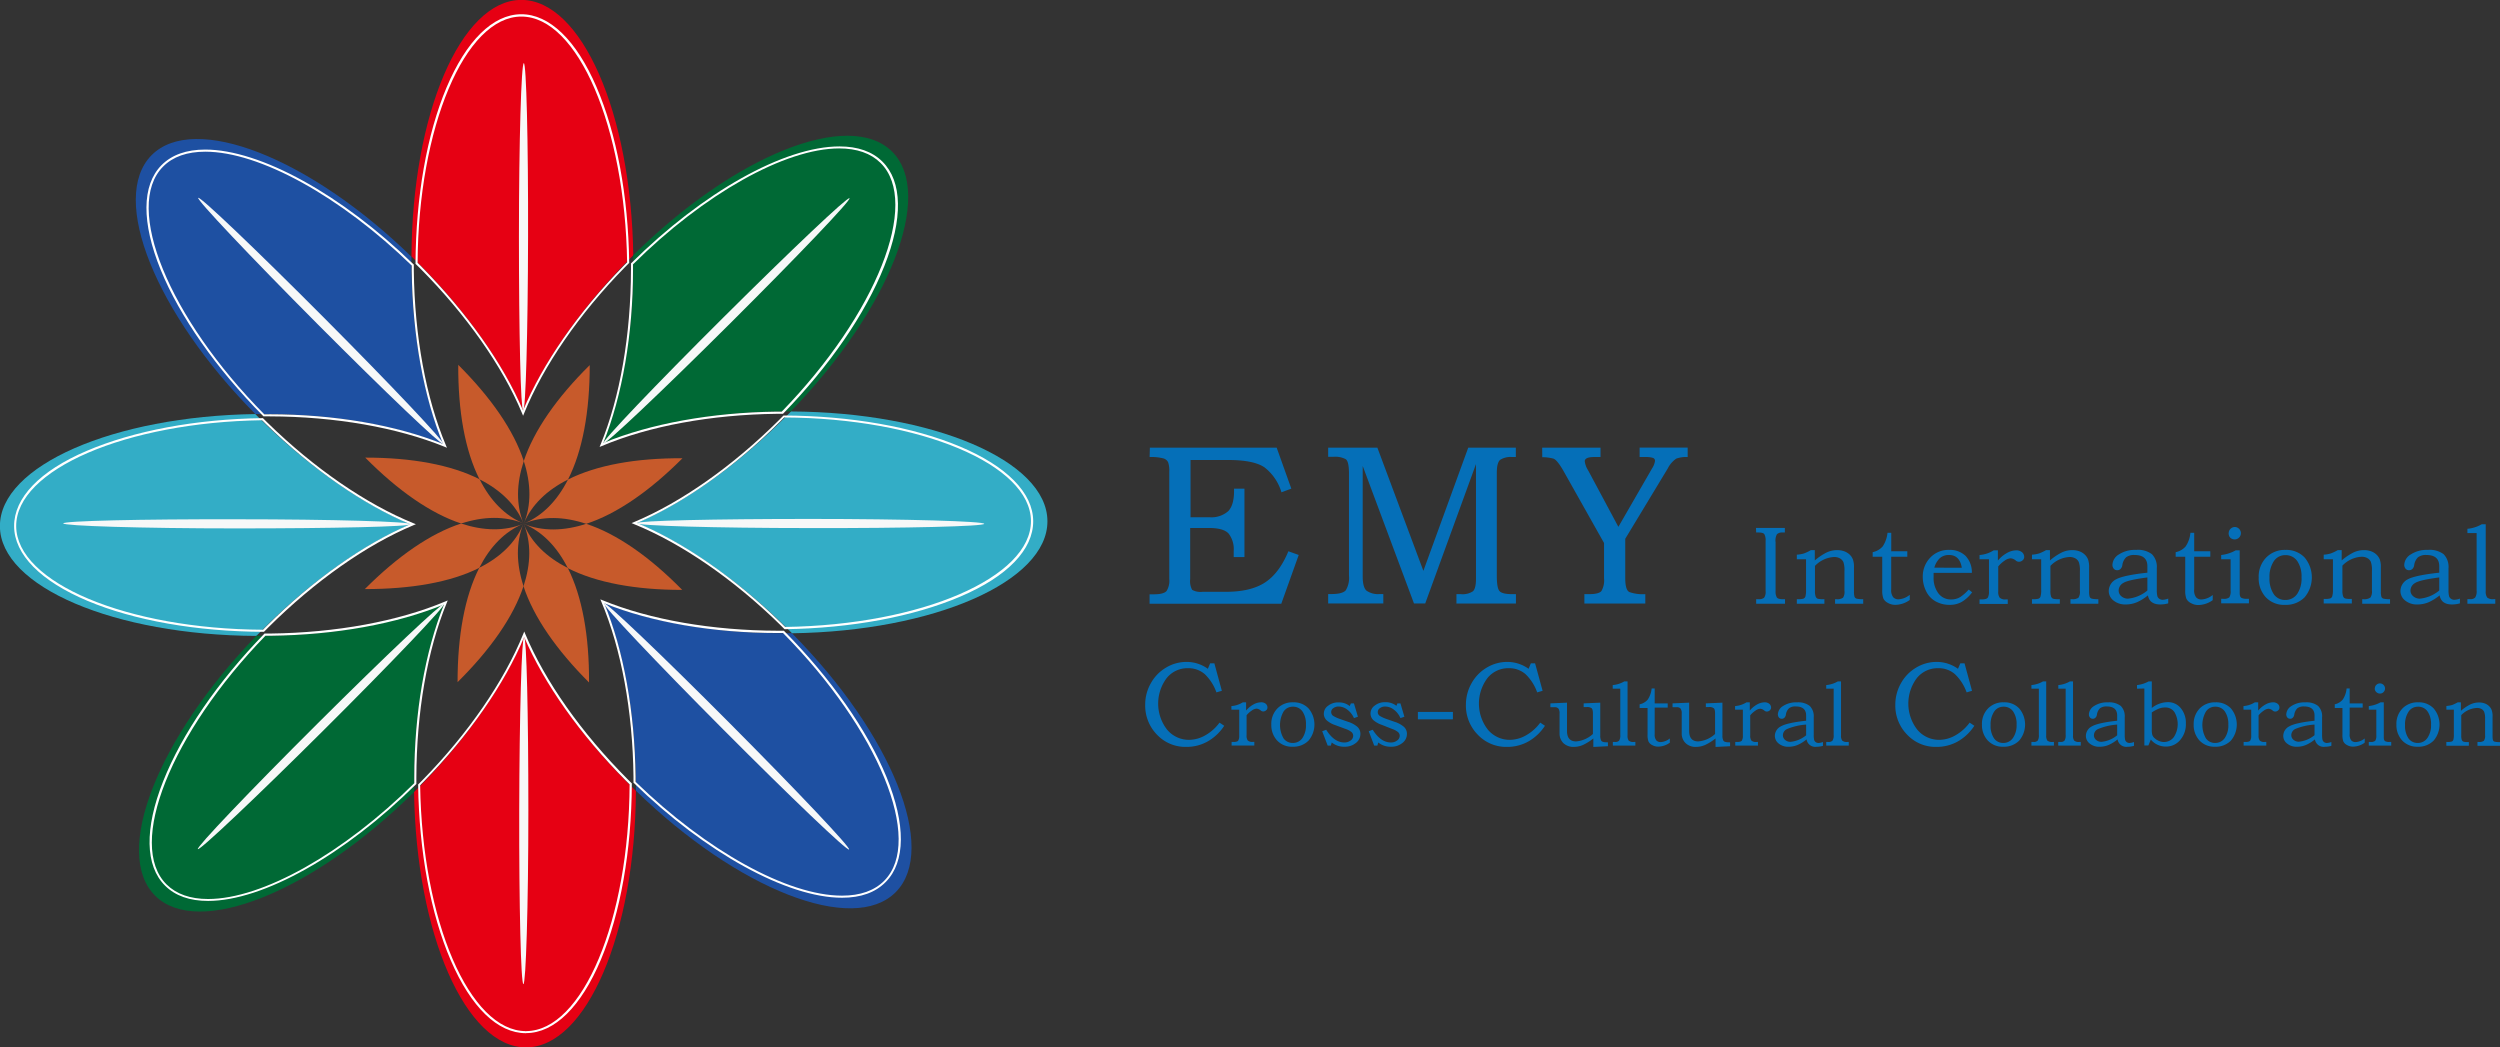 <?xml version="1.0" encoding="UTF-8"?> <svg xmlns="http://www.w3.org/2000/svg" id="Õ__1" data-name="Õº≤„_1" viewBox="0 0 588.37 246.48"><rect x="0" y="0" width="588.37" height="246.48" fill="#333333" stroke="none"/> <defs> <style>.cls-1{fill:#056fb8;}.cls-2{fill:#1e50a2;}.cls-3{fill:#33adc6;}.cls-4{fill:#006935;}.cls-5{fill:#e60013;}.cls-6{fill:#fff;}.cls-7{fill:#c75a2b;}.cls-8{fill:#f7f8f8;}</style> </defs> <title>logo emy</title> <path class="cls-1" d="M284.74,162.73h29.84l3.45,9.65-2.32.86a11.56,11.56,0,0,0-4-5.87c-1.69-1.15-4.52-1.73-8.51-1.73h-8.89v13.47h4.42a6,6,0,0,0,4.45-1.43q1.37-1.43,1.37-4.71v-.59H307v16.1h-2.53v-1.4a6,6,0,0,0-1.21-4.14c-.81-.87-2.35-1.3-4.61-1.3h-4.42v12a4.31,4.31,0,0,0,.46,2.56,4,4,0,0,0,2.45.46h5.5q5.82,0,9.18-2.18c2.24-1.46,4.09-3.91,5.52-7.36l2.43.87-4.1,11.47h-31v-2.21h1c1.55,0,2.53-.26,3-.78a4.58,4.58,0,0,0,.64-2.83V168.34a6.13,6.13,0,0,0-.27-2.16,1.78,1.78,0,0,0-1.21-.94,11.58,11.58,0,0,0-3.15-.3Z" transform="translate(-14.12 -57.38)"></path> <path class="cls-1" d="M326.7,162.73h11.58l10.83,29,10.56-29h11.2v2.21H370a4.57,4.57,0,0,0-2.8.65c-.54.43-.81,1.46-.81,3.07v24.19c0,1.86.19,3.06.59,3.58s1.4.78,3,.78h.91v2.21h-14v-2.21h1a4.42,4.42,0,0,0,2.88-.67q.72-.67.72-2.94v-27l-11.95,32.81h-2.64l-12.07-32.37v26c0,1.73.31,2.85.92,3.37a4.74,4.74,0,0,0,3.07.78h.86v2.21H326.7v-2.21h.75c1.76,0,2.89-.3,3.4-.89a5.67,5.67,0,0,0,.75-3.47v-24c0-1.87-.25-3-.75-3.37a5.19,5.19,0,0,0-2.91-.57H326.7Z" transform="translate(-14.12 -57.38)"></path> <path class="cls-1" d="M377.07,162.73H390.8v2.21h-1.51c-1.47,0-2.2.35-2.2,1a5.16,5.16,0,0,0,.8,2.15L395,181.37l7.92-13.73a4.39,4.39,0,0,0,.7-1.78.72.72,0,0,0-.51-.73,6,6,0,0,0-1.8-.19H400v-2.21h11.31v2.21a6.89,6.89,0,0,0-2.69.38,6.15,6.15,0,0,0-2,2.32l-10,16.54v9.26c0,1.87.32,3,1,3.29a9.56,9.56,0,0,0,3.72.48v2.21H387v-2.21h1.13c1.51,0,2.47-.24,2.88-.73a5.08,5.08,0,0,0,.62-3v-8.3l-9.7-17.23c-.93-1.58-1.68-2.46-2.23-2.64a10.38,10.38,0,0,0-2.61-.33Z" transform="translate(-14.12 -57.38)"></path> <path class="cls-2" d="M118.52,162c-4.61-11.06-7.5-26.16-7.58-42.83,0-.46,0-.92,0-1.39C87,94.47,59.8,83.8,49.79,93.91s.93,37.21,24.43,60.92l1.39,0C92.28,154.73,107.4,157.47,118.52,162Z" transform="translate(-14.12 -57.38)"></path> <path class="cls-3" d="M110.84,180.75c-11.08-4.56-23.8-13.2-35.64-24.92-.33-.33-.66-.66-1-1-33.38.49-60.17,12.18-60.1,26.41s27,25.65,60.35,25.8l1-1C87.17,194.19,99.8,185.43,110.84,180.75Z" transform="translate(-14.12 -57.38)"></path> <path class="cls-4" d="M118.7,199.47C107.64,204.08,92.54,207,75.87,207c-.46,0-.93,0-1.4,0C51.21,231,40.54,258.19,50.65,268.2s37.21-.93,60.92-24.43c0-.47,0-.93,0-1.4C111.47,225.71,114.2,210.58,118.7,199.47Z" transform="translate(-14.12 -57.38)"></path> <path class="cls-5" d="M137.49,207.14c-4.56,11.09-13.2,23.8-24.92,35.65l-1,1c.48,33.38,12.18,60.17,26.4,60.09s25.66-27,25.81-60.35l-1-1C150.93,230.81,142.17,218.18,137.49,207.14Z" transform="translate(-14.12 -57.38)"></path> <path class="cls-2" d="M224.94,267.33c10-10.1-.93-37.2-24.44-60.92l-1.39,0c-16.66.09-31.79-2.65-42.9-7.15,4.61,11.07,7.49,26.17,7.58,42.83,0,.47,0,.93,0,1.4C187.72,266.77,214.93,277.45,224.94,267.33Z" transform="translate(-14.12 -57.38)"></path> <path class="cls-3" d="M163.88,180.49c11.09,4.57,23.8,13.21,35.65,24.93l1,1c33.39-.48,60.17-12.17,60.1-26.4s-27-25.65-60.35-25.8c-.33.33-.64.67-1,1C187.55,167.06,174.93,175.82,163.88,180.49Z" transform="translate(-14.12 -57.38)"></path> <path class="cls-5" d="M137.23,154.11c4.57-11.09,13.2-23.81,24.93-35.65l1-1c-.48-33.39-12.17-60.17-26.4-60.1s-25.65,27-25.8,60.36l1,1C123.79,130.44,132.55,143.06,137.23,154.11Z" transform="translate(-14.12 -57.38)"></path> <path class="cls-4" d="M156,161.78c11.07-4.61,26.17-7.5,42.83-7.58h1.4c23.26-24,33.93-51.15,23.82-61.16s-37.2.93-60.92,24.43c0,.46,0,.93,0,1.4C163.26,135.54,160.52,150.66,156,161.78Z" transform="translate(-14.12 -57.38)"></path> <path class="cls-6" d="M155.23,162.57l.23-.55c4.58-11.14,7.12-25.77,7.16-41.19,0-.26,0-.51,0-.77v-.68l.07-.07c16.83-16.69,36-27.47,49-27.47,4.31,0,7.71,1.2,10.09,3.56,4.74,4.69,4.9,13.43.46,24.63s-12.85,23.42-23.78,34.67l-.07.07H196.9c-15.43.19-30,2.88-41.12,7.57Zm7.87-43v.47c0,.25,0,.51,0,.77,0,15.23-2.52,29.7-7,40.83,11.08-4.57,25.52-7.19,40.76-7.38h1.24c22.27-22.94,32.7-49.19,23.26-58.53-2.29-2.27-5.57-3.42-9.75-3.42C198.87,92.33,179.83,103,163.1,119.59Z" transform="translate(-14.12 -57.38)"></path> <path class="cls-6" d="M137.23,155.23l-.23-.55c-4.63-11.11-13.18-23.26-24.06-34.2l-.52-.51-.44-.43-.07-.07v-.1C112,103.68,114.57,89,119.2,78s10.9-17.24,17.56-17.27,13,6.09,17.75,17.13,7.47,25.63,7.69,41.29v.1l-.45.46-.57.57c-10.77,11-19.2,23.26-23.73,34.42Zm-24.83-36,.36.35c.17.17.35.34.52.52C124,131,132.52,142.93,137.22,154c4.61-11.07,13-23.14,23.61-34l.57-.58.31-.31c-.48-31.89-11.64-57.83-24.89-57.83S112.56,87.3,112.4,119.27Z" transform="translate(-14.12 -57.38)"></path> <path class="cls-6" d="M119.31,162.76l-.55-.23C107.61,158,93,155.41,77.57,155.37H76.12l-.07-.08c-11-11.13-19.61-23.36-24.12-34.42s-4.48-19.9.21-24.63c2.41-2.43,5.87-3.66,10.29-3.66,12.9,0,32.14,10.59,49,27l.08.07v1.45c.19,15.43,2.88,30,7.57,41.12Zm-41.83-7.88h.09c15.23,0,29.7,2.51,40.83,7-4.57-11.07-7.19-25.52-7.38-40.75v-1.25C94.26,103.58,75.19,93.08,62.43,93.08c-4.28,0-7.63,1.18-9.94,3.52-9.35,9.43,1.35,35.57,23.83,58.29h1.16Z" transform="translate(-14.12 -57.38)"></path> <path class="cls-6" d="M76.21,206.08H76.1c-15.68-.07-30.38-2.66-41.39-7.29s-17.24-10.91-17.27-17.57,6-13,17.09-17.73,25.65-7.48,41.33-7.7H76l.42.41.61.61c11,10.77,23.26,19.19,34.42,23.72l.55.22-.55.23c-11.11,4.64-23.25,13.19-34.19,24.07-.18.17-.35.35-.52.53l-.42.42Zm-.45-49.8c-32,.48-57.9,11.66-57.83,24.94S44,205.42,76,205.59l.35-.36.53-.53c10.8-10.74,22.78-19.23,33.8-23.94-11.07-4.6-23.13-13-34-23.6l-.62-.62Z" transform="translate(-14.12 -57.38)"></path> <path class="cls-6" d="M63.09,269.41h0c-4.32,0-7.71-1.2-10.1-3.57-4.73-4.68-4.9-13.43-.46-24.62s12.85-23.43,23.78-34.67l.07-.07h1.45c15.43-.19,30-2.88,41.12-7.56l.54-.23-.22.55c-4.58,11.14-7.12,25.77-7.16,41.19v.7c0,.21,0,.43,0,.64v.1l-.07.08C95.21,258.62,76,269.41,63.09,269.41ZM76.59,207c-22.26,22.95-32.7,49.19-23.26,58.54,2.3,2.26,5.58,3.42,9.76,3.42,12.76,0,31.81-10.7,48.53-27.26v-.53c0-.24,0-.47,0-.71,0-15.23,2.51-29.7,7-40.83-11.07,4.57-25.52,7.19-40.75,7.37H76.59Z" transform="translate(-14.12 -57.38)"></path> <path class="cls-6" d="M137.91,300.54c-6.65,0-12.93-6.08-17.7-17.13s-7.46-25.63-7.68-41.29V242l.46-.45.56-.57c10.78-11,19.2-23.27,23.73-34.43l.22-.55.23.55c4.64,11.12,13.19,23.26,24.07,34.19l.54.54.41.4.07.08v.1c-.07,15.68-2.65,30.38-7.29,41.4s-10.9,17.23-17.56,17.26ZM113,242.22c.48,31.9,11.63,57.83,24.89,57.83v.25l.05-.25c13.28-.06,24.2-26.1,24.36-58.07l-.33-.33-.55-.54c-10.74-10.8-19.23-22.78-23.94-33.81-4.6,11.07-13,23.13-23.61,34l-.57.57Z" transform="translate(-14.12 -57.38)"></path> <path class="cls-6" d="M212.29,268.66c-12.9,0-32.13-10.59-49-27l-.08-.07v-.49c0-.32,0-.63,0-1-.19-15.44-2.88-30-7.57-41.12l-.23-.55.55.23c11.15,4.57,25.78,7.12,41.2,7.16h1.44l.07.07c11,11.14,19.61,23.36,24.12,34.43s4.48,19.89-.21,24.63C220.17,267.43,216.71,268.66,212.29,268.66Zm-48.58-27.27c16.76,16.27,35.82,26.78,48.58,26.78,4.29,0,7.63-1.18,9.94-3.52,9.35-9.44-1.34-35.57-23.83-58.29h-1.24c-15.24,0-29.71-2.52-40.84-7,4.57,11.07,7.19,25.52,7.38,40.76,0,.32,0,.64,0,1Z" transform="translate(-14.12 -57.38)"></path> <path class="cls-6" d="M198.76,205.46l-.47-.47-.55-.55c-11-10.77-23.27-19.2-34.43-23.72l-.55-.23.55-.23c11.11-4.64,23.26-13.18,34.19-24.06l.52-.53.42-.43.07-.07h.11c15.68.07,30.38,2.66,41.4,7.29s17.23,10.9,17.26,17.56-6,13-17.09,17.74-25.65,7.47-41.33,7.7Zm-34.72-25c11.07,4.6,23.13,13,34,23.6l.55.55.33.32c32-.47,57.9-11.65,57.83-24.94s-26.11-24.2-58.07-24.36l-.35.35-.52.53C187.05,167.29,175.06,175.77,164,180.49Z" transform="translate(-14.12 -57.38)"></path> <path class="cls-7" d="M122.63,180.59c-7.17,2.33-14.93,7.69-22.65,15.43,10.93,0,20.21-1.61,26.94-5,2.54-5,6-8.58,10.44-10.4C132.94,182.44,128,182.35,122.63,180.59Z" transform="translate(-14.12 -57.38)"></path> <path class="cls-7" d="M126.92,191c-3.42,6.72-5.12,16-5.11,26.92,7.77-7.69,13.16-15.43,15.52-22.58-1.73-5.32-1.81-10.32,0-14.74C135.52,185,131.92,188.5,126.92,191Z" transform="translate(-14.12 -57.38)"></path> <path class="cls-7" d="M137.33,195.36c2.33,7.16,7.69,14.92,15.42,22.64.06-10.93-1.6-20.21-5-26.94-5-2.54-8.58-6-10.4-10.44C139.18,185.05,139.09,190,137.33,195.36Z" transform="translate(-14.12 -57.38)"></path> <path class="cls-7" d="M152.09,180.66c7.17-2.34,14.93-7.69,22.65-15.43-10.93-.06-20.21,1.61-26.94,5-2.54,5-6,8.57-10.44,10.39C141.78,178.8,146.78,178.9,152.09,180.66Z" transform="translate(-14.12 -57.38)"></path> <path class="cls-7" d="M152.09,180.66c-5.32,1.73-10.31,1.8-14.73,0,4.42,1.84,7.88,5.44,10.4,10.44,6.71,3.42,16,5.12,26.92,5.11C167,188.4,159.25,183,152.09,180.66Z" transform="translate(-14.12 -57.38)"></path> <path class="cls-7" d="M137.39,165.89c-2.33-7.16-7.68-14.92-15.42-22.64-.06,10.92,1.6,20.2,5,26.93,5,2.54,8.57,6,10.39,10.44C135.54,176.21,135.64,171.21,137.39,165.89Z" transform="translate(-14.12 -57.38)"></path> <path class="cls-7" d="M127,170.18c-6.72-3.41-16-5.11-26.92-5.1,7.69,7.77,15.42,13.15,22.58,15.51,5.32-1.73,10.32-1.8,14.73,0C133,178.79,129.49,175.19,127,170.18Z" transform="translate(-14.12 -57.38)"></path> <path class="cls-7" d="M147.8,170.23c3.42-6.72,5.12-16,5.11-26.92-7.77,7.68-13.16,15.42-15.52,22.58,1.73,5.32,1.81,10.32,0,14.73C139.2,176.21,142.8,172.75,147.8,170.23Z" transform="translate(-14.12 -57.38)"></path> <path class="cls-8" d="M138.4,113.13c-.05,22.58-.56,40.88-1.15,40.88s-1-18.31-1-40.89.56-40.88,1.15-40.88S138.45,90.55,138.4,113.13Z" transform="translate(-14.12 -57.38)"></path> <path class="cls-8" d="M90.37,132.16c15.93,16,28.51,29.31,28.09,29.72s-13.67-12.22-29.6-28.22-28.51-29.31-28.09-29.72S74.44,116.16,90.37,132.16Z" transform="translate(-14.12 -57.38)"></path> <path class="cls-8" d="M69.87,179.59c22.57,0,40.88.56,40.88,1.15s-18.31,1-40.89,1S29,181.14,29,180.56,47.29,179.54,69.87,179.59Z" transform="translate(-14.12 -57.38)"></path> <path class="cls-8" d="M88.9,227.62c16-15.94,29.31-28.52,29.72-28.1s-12.22,13.67-28.22,29.6-29.31,28.51-29.72,28.1S72.9,243.55,88.9,227.62Z" transform="translate(-14.12 -57.38)"></path> <path class="cls-8" d="M136.32,248.12c.05-22.58.57-40.89,1.15-40.88s1,18.3,1,40.88S137.88,289,137.3,289,136.27,270.7,136.32,248.12Z" transform="translate(-14.12 -57.38)"></path> <path class="cls-8" d="M184.35,229.08c-15.93-16-28.51-29.3-28.09-29.72s13.67,12.22,29.6,28.23,28.51,29.3,28.09,29.72S200.29,245.08,184.35,229.08Z" transform="translate(-14.12 -57.38)"></path> <path class="cls-8" d="M204.86,181.66c-22.58,0-40.89-.56-40.88-1.15s18.3-1,40.89-1,40.88.56,40.88,1.15S227.44,181.71,204.86,181.66Z" transform="translate(-14.12 -57.38)"></path> <path class="cls-8" d="M185.82,133.63c-16,15.93-29.3,28.51-29.72,28.1s12.22-13.67,28.23-29.6,29.3-28.52,29.72-28.1S201.82,117.7,185.82,133.63Z" transform="translate(-14.12 -57.38)"></path> <path class="cls-1" d="M427.39,181.63h6.79v1.07h-.53a1.76,1.76,0,0,0-1.33.41A3.06,3.06,0,0,0,432,185v11.47a2.75,2.75,0,0,0,.29,1.51c.19.28.66.42,1.4.42h.53v1.07h-6.79v-1.07h.55a2,2,0,0,0,1.32-.34,2.42,2.42,0,0,0,.35-1.59V184.69a3,3,0,0,0-.29-1.58c-.19-.27-.65-.41-1.38-.41h-.55Z" transform="translate(-14.12 -57.38)"></path> <path class="cls-1" d="M437,189v-1.08a7,7,0,0,0,1.74-.31,11.13,11.13,0,0,0,1.58-.76h.91v2.43a13.35,13.35,0,0,1,2.67-1.82,5.75,5.75,0,0,1,2.61-.61,4.71,4.71,0,0,1,1.69.29,3.69,3.69,0,0,1,1.25.78,3.19,3.19,0,0,1,.75,1.13,5.38,5.38,0,0,1,.25,1.91v5.61a4.4,4.4,0,0,0,.12,1.24.72.72,0,0,0,.55.47,6.41,6.41,0,0,0,1.5.12v1.07H446v-1.07h.33a2.37,2.37,0,0,0,1.53-.34,2.42,2.42,0,0,0,.35-1.62v-4.67a6,6,0,0,0-.24-2.08,1.94,1.94,0,0,0-.81-.89,2.74,2.74,0,0,0-1.4-.33,6.74,6.74,0,0,0-4.49,2.09v5.88a3.6,3.6,0,0,0,.17,1.34.81.81,0,0,0,.52.52,5.11,5.11,0,0,0,1.16.1h.37v1.07H437v-1.07h.32a4.2,4.2,0,0,0,1.21-.12.8.8,0,0,0,.5-.55,5.5,5.5,0,0,0,.14-1.47V189Z" transform="translate(-14.12 -57.38)"></path> <path class="cls-1" d="M458.34,182.78h.88v4.34H463v1.28h-3.79v7.68a2.69,2.69,0,0,0,.49,1.88,1.68,1.68,0,0,0,1.21.47,4.61,4.61,0,0,0,2.67-1.07v1.22a5.94,5.94,0,0,1-3.4,1.15,3.44,3.44,0,0,1-1.75-.46,2.31,2.31,0,0,1-1.07-1.05,5.54,5.54,0,0,1-.26-2V188.4h-2.25v-1.07a4.26,4.26,0,0,0,2.37-1.37A7.06,7.06,0,0,0,458.34,182.78Z" transform="translate(-14.12 -57.38)"></path> <path class="cls-1" d="M477.45,196.13l.81.65a8.53,8.53,0,0,1-2.44,2.25,5.6,5.6,0,0,1-2.83.7,6.63,6.63,0,0,1-3.4-.86,5.41,5.41,0,0,1-2.2-2.43,7.45,7.45,0,0,1-.75-3.26,6.36,6.36,0,0,1,1.73-4.53,5.87,5.87,0,0,1,4.51-1.85,5.24,5.24,0,0,1,3.83,1.41,5.54,5.54,0,0,1,1.48,4h-9c0,.35,0,.67,0,1a6,6,0,0,0,1.12,3.8,3.6,3.6,0,0,0,3,1.45,4.07,4.07,0,0,0,2.22-.61A10.52,10.52,0,0,0,477.45,196.13ZM475.83,191c-.33-2-1.33-3-3-3a3.12,3.12,0,0,0-2.18.75,4.88,4.88,0,0,0-1.29,2.23Z" transform="translate(-14.12 -57.38)"></path> <path class="cls-1" d="M480,189v-1a7.07,7.07,0,0,0,3.32-1.1h1v2.41a7.33,7.33,0,0,1,2.11-1.77,4.66,4.66,0,0,1,2.14-.64,2.1,2.1,0,0,1,1.43.45,1.41,1.41,0,0,1,.51,1.12,1,1,0,0,1-.38.78,1.25,1.25,0,0,1-.85.34,1.1,1.1,0,0,1-.68-.23,2.16,2.16,0,0,0-1.28-.58,2.75,2.75,0,0,0-1.42.55,7.11,7.11,0,0,0-1.5,1.36v5.88a2.33,2.33,0,0,0,.34,1.47,1.89,1.89,0,0,0,1.46.41h.44v1.07H480v-1.07h.55c.75,0,1.22-.15,1.4-.43a2.88,2.88,0,0,0,.27-1.45V189Z" transform="translate(-14.12 -57.38)"></path> <path class="cls-1" d="M492.34,189v-1.08a7,7,0,0,0,1.74-.31,11.13,11.13,0,0,0,1.58-.76h.91v2.43a13.35,13.35,0,0,1,2.67-1.82,5.69,5.69,0,0,1,2.61-.61,4.66,4.66,0,0,1,1.68.29,3.5,3.5,0,0,1,1.25.78,3.22,3.22,0,0,1,.76,1.13,5.38,5.38,0,0,1,.25,1.91v5.61a4.4,4.4,0,0,0,.12,1.24.72.72,0,0,0,.55.47,6.29,6.29,0,0,0,1.5.12v1.07H501.4v-1.07h.34a2.37,2.37,0,0,0,1.53-.34,2.49,2.49,0,0,0,.35-1.62v-4.67a5.73,5.73,0,0,0-.25-2.08,1.84,1.84,0,0,0-.81-.89,2.7,2.7,0,0,0-1.39-.33,6.74,6.74,0,0,0-4.49,2.09v5.88a3.88,3.88,0,0,0,.16,1.34.85.85,0,0,0,.53.52,5,5,0,0,0,1.16.1h.37v1.07h-6.56v-1.07h.31a4.28,4.28,0,0,0,1.22-.12.78.78,0,0,0,.49-.55,5,5,0,0,0,.15-1.47V189Z" transform="translate(-14.12 -57.38)"></path> <path class="cls-1" d="M519.5,192.16v-1.52q0-2.64-3-2.64a3,3,0,0,0-2,.54,3.16,3.16,0,0,0-.9,1.89,1.52,1.52,0,0,1-.42.85,1.09,1.09,0,0,1-.78.3,1,1,0,0,1-.81-.36,1.38,1.38,0,0,1-.31-.94,3,3,0,0,1,1.51-2.41,6.91,6.91,0,0,1,4.05-1.07,5.44,5.44,0,0,1,3.72,1,4.23,4.23,0,0,1,1.16,3.29v5a6.45,6.45,0,0,0,.12,1.55,1.16,1.16,0,0,0,.47.66,1.37,1.37,0,0,0,.8.24,4.28,4.28,0,0,0,1.3-.28v1.12a7.23,7.23,0,0,1-1.85.26c-1.69,0-2.67-.71-2.93-2.14a11,11,0,0,1-2.6,1.62,6.76,6.76,0,0,1-2.67.52,4.33,4.33,0,0,1-2.82-.92,2.83,2.83,0,0,1-1.13-2.24,3.12,3.12,0,0,1,1.77-2.78Q513.94,192.76,519.5,192.16Zm0,1.12c-3.06.4-5,.84-5.68,1.31a2.05,2.05,0,0,0-1.08,1.75,1.75,1.75,0,0,0,.64,1.37,2.31,2.31,0,0,0,1.58.56,8.39,8.39,0,0,0,4.54-1.91Z" transform="translate(-14.12 -57.38)"></path> <path class="cls-1" d="M529.63,182.78h.89v4.34h3.79v1.28h-3.79v7.68A2.69,2.69,0,0,0,531,198a1.71,1.71,0,0,0,1.22.47,4.56,4.56,0,0,0,2.66-1.07v1.22a5.89,5.89,0,0,1-3.39,1.15,3.44,3.44,0,0,1-1.75-.46,2.31,2.31,0,0,1-1.07-1.05,5.54,5.54,0,0,1-.26-2V188.4h-2.25v-1.07a4.19,4.19,0,0,0,2.36-1.37A6.83,6.83,0,0,0,529.63,182.78Z" transform="translate(-14.12 -57.38)"></path> <path class="cls-1" d="M536.87,189v-1a9,9,0,0,0,3.42-1.1h.94V197c0,.58.14.94.42,1.09a2.58,2.58,0,0,0,1.15.22h.6v1.07h-6.53v-1.07h.52a1.94,1.94,0,0,0,1.4-.35,2.68,2.68,0,0,0,.3-1.56V189Zm1.77-6.17a1.4,1.4,0,0,1,.44-1,1.44,1.44,0,0,1,1-.42,1.42,1.42,0,0,1,1,.43,1.44,1.44,0,0,1,.43,1,1.47,1.47,0,0,1-.43,1.06,1.48,1.48,0,0,1-2.09,0A1.44,1.44,0,0,1,538.64,182.78Z" transform="translate(-14.12 -57.38)"></path> <path class="cls-1" d="M545.7,193.28a6.39,6.39,0,0,1,1.75-4.67A6.1,6.1,0,0,1,552,186.8a5.94,5.94,0,0,1,4.5,1.78,7.3,7.3,0,0,1,0,9.38,6.16,6.16,0,0,1-4.62,1.77,5.86,5.86,0,0,1-4.52-1.8A6.54,6.54,0,0,1,545.7,193.28Zm10.08-.05a6.39,6.39,0,0,0-1-3.8,3.29,3.29,0,0,0-2.83-1.4,3.18,3.18,0,0,0-2.71,1.46,6.66,6.66,0,0,0-1,3.87,6.54,6.54,0,0,0,1,3.85,3.18,3.18,0,0,0,2.76,1.37,3.28,3.28,0,0,0,2.78-1.45A6.49,6.49,0,0,0,555.78,193.23Z" transform="translate(-14.12 -57.38)"></path> <path class="cls-1" d="M561,189v-1.08a7,7,0,0,0,1.73-.31,11.13,11.13,0,0,0,1.58-.76h.92v2.43a13.32,13.32,0,0,1,2.66-1.82,5.75,5.75,0,0,1,2.61-.61,4.71,4.71,0,0,1,1.69.29,3.69,3.69,0,0,1,1.25.78,3.36,3.36,0,0,1,.76,1.13,5.38,5.38,0,0,1,.25,1.91v5.61a4.4,4.4,0,0,0,.12,1.24.71.71,0,0,0,.55.47,6.25,6.25,0,0,0,1.49.12v1.07h-6.55v-1.07h.34A2.41,2.41,0,0,0,572,198a2.49,2.49,0,0,0,.35-1.62v-4.67a5.73,5.73,0,0,0-.25-2.08,1.84,1.84,0,0,0-.81-.89,2.71,2.71,0,0,0-1.4-.33,6.75,6.75,0,0,0-4.49,2.09v5.88a3.83,3.83,0,0,0,.17,1.34.83.83,0,0,0,.53.52,5,5,0,0,0,1.16.1h.36v1.07H561v-1.07h.31a4.28,4.28,0,0,0,1.22-.12.78.78,0,0,0,.49-.55,5,5,0,0,0,.15-1.47V189Z" transform="translate(-14.12 -57.38)"></path> <path class="cls-1" d="M588.19,192.16v-1.52q0-2.64-3-2.64a3,3,0,0,0-2,.54,3.16,3.16,0,0,0-.9,1.89,1.52,1.52,0,0,1-.42.85,1.09,1.09,0,0,1-.79.3,1,1,0,0,1-.81-.36,1.38,1.38,0,0,1-.31-.94,3,3,0,0,1,1.52-2.41,6.86,6.86,0,0,1,4-1.07,5.49,5.49,0,0,1,3.73,1,4.23,4.23,0,0,1,1.16,3.29v5a6.45,6.45,0,0,0,.12,1.55,1.12,1.12,0,0,0,.47.66,1.36,1.36,0,0,0,.79.24,4.33,4.33,0,0,0,1.31-.28v1.12a7.31,7.31,0,0,1-1.86.26c-1.69,0-2.66-.71-2.92-2.14a11.17,11.17,0,0,1-2.6,1.62,6.81,6.81,0,0,1-2.68.52,4.33,4.33,0,0,1-2.82-.92,2.82,2.82,0,0,1-1.12-2.24,3.13,3.13,0,0,1,1.76-2.78Q582.63,192.76,588.19,192.16Zm0,1.12q-4.61.6-5.68,1.31a2.06,2.06,0,0,0-1.09,1.75,1.76,1.76,0,0,0,.65,1.37,2.3,2.3,0,0,0,1.57.56,8.41,8.41,0,0,0,4.55-1.91Z" transform="translate(-14.12 -57.38)"></path> <path class="cls-1" d="M594.82,182.83v-1a8,8,0,0,0,3.37-1.07h.94v15.7a2.45,2.45,0,0,0,.34,1.54,2.07,2.07,0,0,0,1.52.39h.39v1.07h-6.56v-1.07h.65a1.51,1.51,0,0,0,1.18-.39,2.69,2.69,0,0,0,.34-1.65V182.83Z" transform="translate(-14.12 -57.38)"></path> <path class="cls-1" d="M298.92,213.5h1l1.76,6.46-1.28.37a10.94,10.94,0,0,0-2.73-4.28,5.83,5.83,0,0,0-4-1.41,6.25,6.25,0,0,0-5,2.36,10,10,0,0,0,.13,12.11A6.68,6.68,0,0,0,294,231.5a7.8,7.8,0,0,0,3.76-1.05,10.6,10.6,0,0,0,3.37-3l1.11.74a11.37,11.37,0,0,1-3.94,3.71,10.11,10.11,0,0,1-5,1.26,9.19,9.19,0,0,1-6.88-2.87,9.79,9.79,0,0,1-2.78-7.08,10.08,10.08,0,0,1,1.31-5,9.71,9.71,0,0,1,3.58-3.7,9.33,9.33,0,0,1,4.86-1.35,8.54,8.54,0,0,1,5,1.62Z" transform="translate(-14.12 -57.38)"></path> <path class="cls-1" d="M303.93,224.4v-.85a5.74,5.74,0,0,0,2.68-.88h.78v1.94a6,6,0,0,1,1.71-1.43,3.71,3.71,0,0,1,1.73-.51A1.68,1.68,0,0,1,312,223a1.13,1.13,0,0,1,.41.91.82.82,0,0,1-.3.63,1,1,0,0,1-.69.28.88.88,0,0,1-.55-.19,1.71,1.71,0,0,0-1-.47,2.14,2.14,0,0,0-1.15.45,5.48,5.48,0,0,0-1.22,1.1v4.74a1.88,1.88,0,0,0,.28,1.2,1.52,1.52,0,0,0,1.18.33h.36v.86h-5.34V232h.44c.61,0,1-.12,1.13-.35a2.27,2.27,0,0,0,.22-1.18V224.4Z" transform="translate(-14.12 -57.38)"></path> <path class="cls-1" d="M313.32,227.9a5.17,5.17,0,0,1,1.42-3.78,4.93,4.93,0,0,1,3.71-1.45,4.76,4.76,0,0,1,3.63,1.43,5.86,5.86,0,0,1,0,7.58,5,5,0,0,1-3.73,1.44,4.75,4.75,0,0,1-3.66-1.46A5.32,5.32,0,0,1,313.32,227.9Zm8.15,0a5.16,5.16,0,0,0-.81-3.07,2.64,2.64,0,0,0-2.29-1.13,2.57,2.57,0,0,0-2.19,1.18,6.41,6.41,0,0,0,0,6.24,2.58,2.58,0,0,0,2.23,1.11,2.68,2.68,0,0,0,2.25-1.18A5.3,5.3,0,0,0,321.47,227.86Z" transform="translate(-14.12 -57.38)"></path> <path class="cls-1" d="M332.05,222.92h.72l.93,3.14-.93.32a4.93,4.93,0,0,0-1.58-2,3.38,3.38,0,0,0-2-.72,2,2,0,0,0-1.27.38,1.09,1.09,0,0,0,.08,1.89,8.18,8.18,0,0,0,1.36.62l2,.7a6.18,6.18,0,0,1,2.23,1.2,2.23,2.23,0,0,1,.7,1.69,2.65,2.65,0,0,1-1.06,2.09,4.08,4.08,0,0,1-2.69.89,4.57,4.57,0,0,1-3-1l-.21.74h-.74l-1.29-3.38.93-.36c1.26,2,2.68,3,4.29,3a2.35,2.35,0,0,0,1.47-.47,1.36,1.36,0,0,0,.6-1.07,1.18,1.18,0,0,0-.39-.91,4.64,4.64,0,0,0-1.41-.74l-2.38-.88a5.82,5.82,0,0,1-2.06-1.15,2.1,2.1,0,0,1-.67-1.58,2.29,2.29,0,0,1,1-1.84,3.76,3.76,0,0,1,2.44-.79,4,4,0,0,1,2.65.86Z" transform="translate(-14.12 -57.38)"></path> <path class="cls-1" d="M343,222.92h.71l.93,3.14-.93.32a4.83,4.83,0,0,0-1.57-2,3.39,3.39,0,0,0-2-.72,2,2,0,0,0-1.26.38,1.09,1.09,0,0,0,.08,1.89,8.44,8.44,0,0,0,1.35.62l2,.7a6.18,6.18,0,0,1,2.23,1.2,2.23,2.23,0,0,1,.7,1.69,2.65,2.65,0,0,1-1.06,2.09,4.08,4.08,0,0,1-2.69.89,4.57,4.57,0,0,1-3-1l-.21.74h-.74l-1.29-3.38.93-.36q1.88,3,4.29,3a2.32,2.32,0,0,0,1.46-.47,1.34,1.34,0,0,0,.61-1.07,1.16,1.16,0,0,0-.4-.91,4.56,4.56,0,0,0-1.4-.74L339.4,228a6,6,0,0,1-2.07-1.15,2.13,2.13,0,0,1-.66-1.58,2.3,2.3,0,0,1,1-1.84,3.81,3.81,0,0,1,2.45-.79,4,4,0,0,1,2.64.86Z" transform="translate(-14.12 -57.38)"></path> <path class="cls-1" d="M347.82,224.93h8.24v1.74h-8.24Z" transform="translate(-14.12 -57.38)"></path> <path class="cls-1" d="M374.4,213.5h1l1.77,6.46-1.28.37a11.06,11.06,0,0,0-2.73-4.28,5.84,5.84,0,0,0-4-1.41,6.27,6.27,0,0,0-5,2.36,10,10,0,0,0,.13,12.11,6.69,6.69,0,0,0,5.19,2.39,7.83,7.83,0,0,0,3.77-1.05,10.71,10.71,0,0,0,3.37-3l1.1.74a11.35,11.35,0,0,1-3.93,3.71,10.13,10.13,0,0,1-5,1.26,9.17,9.17,0,0,1-6.88-2.87,9.75,9.75,0,0,1-2.79-7.08,10.19,10.19,0,0,1,1.31-5,9.79,9.79,0,0,1,3.58-3.7,9.38,9.38,0,0,1,4.86-1.35,8.6,8.6,0,0,1,5,1.62Z" transform="translate(-14.12 -57.38)"></path> <path class="cls-1" d="M379,222.92l3.91-.17v6.65c0,1.65.72,2.47,2.15,2.47a6.62,6.62,0,0,0,3.95-1.75V225.3c0-.66-.11-1.08-.32-1.25a1.7,1.7,0,0,0-1.09-.27h-.77v-.86l3.91-.17v7.71a2.54,2.54,0,0,0,.23,1.24c.16.25.57.38,1.25.38h.32V233l-3.43.17v-2a11.94,11.94,0,0,1-2.37,1.5,5.37,5.37,0,0,1-2.23.49,3.38,3.38,0,0,1-2.45-.89,3.12,3.12,0,0,1-.9-2.32v-4.69a1.85,1.85,0,0,0-.26-1.11,1.13,1.13,0,0,0-.95-.33H379Z" transform="translate(-14.12 -57.38)"></path> <path class="cls-1" d="M393.67,219.46v-.85a6.48,6.48,0,0,0,2.72-.86h.77v12.68a2,2,0,0,0,.27,1.25,1.66,1.66,0,0,0,1.23.32H399v.86h-5.3V232h.53a1.21,1.21,0,0,0,.95-.32,2.21,2.21,0,0,0,.27-1.33V219.46Z" transform="translate(-14.12 -57.38)"></path> <path class="cls-1" d="M402.83,219.41h.72v3.51h3.06v1h-3.06v6.21a2.1,2.1,0,0,0,.4,1.52,1.33,1.33,0,0,0,1,.38,3.74,3.74,0,0,0,2.16-.86v1a4.81,4.81,0,0,1-2.75.93,2.91,2.91,0,0,1-1.41-.37,1.94,1.94,0,0,1-.87-.86,4.37,4.37,0,0,1-.21-1.6V224H400v-.86a3.43,3.43,0,0,0,1.91-1.11A5.69,5.69,0,0,0,402.83,219.41Z" transform="translate(-14.12 -57.38)"></path> <path class="cls-1" d="M407.75,222.92l3.91-.17v6.65c0,1.65.72,2.47,2.15,2.47a6.6,6.6,0,0,0,3.95-1.75V225.3c0-.66-.1-1.08-.32-1.25a1.69,1.69,0,0,0-1.09-.27h-.76v-.86l3.9-.17v7.71a2.54,2.54,0,0,0,.23,1.24c.16.25.58.38,1.25.38h.32V233l-3.42.17v-2a12.27,12.27,0,0,1-2.38,1.5,5.37,5.37,0,0,1-2.23.49,3.34,3.34,0,0,1-2.44-.89,3.09,3.09,0,0,1-.91-2.32v-4.69a1.85,1.85,0,0,0-.26-1.11,1.13,1.13,0,0,0-.95-.33h-.95Z" transform="translate(-14.12 -57.38)"></path> <path class="cls-1" d="M422.47,224.4v-.85a5.74,5.74,0,0,0,2.68-.88h.78v1.94a6,6,0,0,1,1.71-1.43,3.71,3.71,0,0,1,1.73-.51,1.68,1.68,0,0,1,1.15.35,1.14,1.14,0,0,1,.42.91.84.84,0,0,1-.31.63,1,1,0,0,1-.69.28.85.85,0,0,1-.54-.19,1.76,1.76,0,0,0-1-.47,2.16,2.16,0,0,0-1.15.45,5.71,5.71,0,0,0-1.22,1.1v4.74a2,2,0,0,0,.28,1.2,1.52,1.52,0,0,0,1.18.33h.36v.86h-5.34V232h.44c.61,0,1-.12,1.13-.35a2.27,2.27,0,0,0,.22-1.18V224.4Z" transform="translate(-14.12 -57.38)"></path> <path class="cls-1" d="M439.19,227v-1.22c0-1.42-.82-2.14-2.45-2.14a2.41,2.41,0,0,0-1.59.44,2.55,2.55,0,0,0-.73,1.53,1.26,1.26,0,0,1-.34.68.85.85,0,0,1-.63.25.83.83,0,0,1-.66-.3,1.16,1.16,0,0,1-.25-.76,2.42,2.42,0,0,1,1.22-1.94,5.56,5.56,0,0,1,3.28-.86,4.45,4.45,0,0,1,3,.84,3.43,3.43,0,0,1,.94,2.66v4.07a5.71,5.71,0,0,0,.09,1.26,1,1,0,0,0,.38.53,1.1,1.1,0,0,0,.64.2,3.63,3.63,0,0,0,1.06-.23v.9a5.39,5.39,0,0,1-1.5.22,2.07,2.07,0,0,1-2.36-1.74,8.71,8.71,0,0,1-2.1,1.31,5.56,5.56,0,0,1-2.17.43,3.53,3.53,0,0,1-2.28-.75,2.3,2.3,0,0,1-.91-1.81,2.54,2.54,0,0,1,1.43-2.25Q434.7,227.49,439.19,227Zm0,.91A14,14,0,0,0,434.6,229a1.65,1.65,0,0,0-.88,1.41,1.43,1.43,0,0,0,.52,1.11,1.87,1.87,0,0,0,1.28.45,6.8,6.8,0,0,0,3.67-1.54Z" transform="translate(-14.12 -57.38)"></path> <path class="cls-1" d="M443.92,219.46v-.85a6.52,6.52,0,0,0,2.72-.86h.76v12.68a2,2,0,0,0,.28,1.25,1.65,1.65,0,0,0,1.22.32h.32v.86h-5.3V232h.53a1.22,1.22,0,0,0,.95-.32,2.21,2.21,0,0,0,.27-1.33V219.46Z" transform="translate(-14.12 -57.38)"></path> <path class="cls-1" d="M475.47,213.5h1l1.76,6.46-1.27.37a11,11,0,0,0-2.74-4.28,5.8,5.8,0,0,0-4-1.41,6.27,6.27,0,0,0-5,2.36,10,10,0,0,0,.13,12.11,6.68,6.68,0,0,0,5.19,2.39,7.83,7.83,0,0,0,3.77-1.05,10.68,10.68,0,0,0,3.36-3l1.11.74a11.43,11.43,0,0,1-3.93,3.71,10.16,10.16,0,0,1-5,1.26,9.17,9.17,0,0,1-6.88-2.87,9.75,9.75,0,0,1-2.79-7.08,10.19,10.19,0,0,1,1.31-5,9.71,9.71,0,0,1,3.58-3.7,9.33,9.33,0,0,1,4.86-1.35,8.54,8.54,0,0,1,5,1.62Z" transform="translate(-14.12 -57.38)"></path> <path class="cls-1" d="M480.57,227.9a5.17,5.17,0,0,1,1.42-3.78,4.93,4.93,0,0,1,3.71-1.45,4.76,4.76,0,0,1,3.63,1.43,5.86,5.86,0,0,1,0,7.58,5,5,0,0,1-3.73,1.44,4.77,4.77,0,0,1-3.66-1.46A5.32,5.32,0,0,1,480.57,227.9Zm8.15,0a5.16,5.16,0,0,0-.81-3.07,2.64,2.64,0,0,0-2.29-1.13,2.57,2.57,0,0,0-2.19,1.18,5.36,5.36,0,0,0-.83,3.12,5.29,5.29,0,0,0,.79,3.12,2.58,2.58,0,0,0,2.23,1.11,2.67,2.67,0,0,0,2.25-1.18A5.23,5.23,0,0,0,488.72,227.86Z" transform="translate(-14.12 -57.38)"></path> <path class="cls-1" d="M492.21,219.46v-.85a6.57,6.57,0,0,0,2.72-.86h.76v12.68a2,2,0,0,0,.27,1.25,1.7,1.7,0,0,0,1.23.32h.32v.86h-5.3V232h.53a1.24,1.24,0,0,0,.95-.32,2.21,2.21,0,0,0,.27-1.33V219.46Z" transform="translate(-14.12 -57.38)"></path> <path class="cls-1" d="M498.54,219.46v-.85a6.52,6.52,0,0,0,2.72-.86H502v12.68a2,2,0,0,0,.28,1.25,1.65,1.65,0,0,0,1.22.32h.32v.86h-5.3V232h.53a1.21,1.21,0,0,0,.95-.32,2.21,2.21,0,0,0,.27-1.33V219.46Z" transform="translate(-14.12 -57.38)"></path> <path class="cls-1" d="M512.39,227v-1.22c0-1.42-.82-2.14-2.45-2.14a2.46,2.46,0,0,0-1.6.44,2.61,2.61,0,0,0-.72,1.53,1.26,1.26,0,0,1-.34.68.85.85,0,0,1-.63.25.83.83,0,0,1-.66-.3,1.11,1.11,0,0,1-.25-.76,2.42,2.42,0,0,1,1.22-1.94,5.56,5.56,0,0,1,3.28-.86,4.45,4.45,0,0,1,3,.84,3.42,3.42,0,0,1,.93,2.66v4.07a5.52,5.52,0,0,0,.1,1.26,1,1,0,0,0,.38.53,1.1,1.1,0,0,0,.64.2,3.63,3.63,0,0,0,1.06-.23v.9a5.39,5.39,0,0,1-1.5.22,2.07,2.07,0,0,1-2.36-1.74,8.91,8.91,0,0,1-2.1,1.31,5.6,5.6,0,0,1-2.17.43,3.51,3.51,0,0,1-2.28-.75,2.27,2.27,0,0,1-.91-1.81,2.54,2.54,0,0,1,1.43-2.25Q507.9,227.49,512.39,227Zm0,.91A14,14,0,0,0,507.8,229a1.65,1.65,0,0,0-.88,1.41,1.4,1.4,0,0,0,.52,1.11,1.87,1.87,0,0,0,1.28.45,6.83,6.83,0,0,0,3.67-1.54Z" transform="translate(-14.12 -57.38)"></path> <path class="cls-1" d="M517.06,219.46v-.85a7.24,7.24,0,0,0,2.72-.86h.76V224a6.16,6.16,0,0,1,3.82-1.37,3.82,3.82,0,0,1,3,1.41,5.39,5.39,0,0,1,1.2,3.61,5.63,5.63,0,0,1-1.34,3.89,4.27,4.27,0,0,1-3.38,1.54,4.5,4.5,0,0,1-3.53-1.65l-.57,1.39h-.95v-13.4Zm3.48,5.59v4a4.41,4.41,0,0,0,.13,1.31,1.85,1.85,0,0,0,.56.77,3.4,3.4,0,0,0,1,.63,2.93,2.93,0,0,0,1.14.25,2.9,2.9,0,0,0,2.35-1.15,5.56,5.56,0,0,0,.13-5.92,2.55,2.55,0,0,0-2.16-1.06,4.11,4.11,0,0,0-1.55.3A9.94,9.94,0,0,0,520.54,225.05Z" transform="translate(-14.12 -57.38)"></path> <path class="cls-1" d="M530.4,227.9a5.2,5.2,0,0,1,1.41-3.78,5,5,0,0,1,3.72-1.45,4.78,4.78,0,0,1,3.63,1.43,5.89,5.89,0,0,1,0,7.58,5,5,0,0,1-3.74,1.44,4.75,4.75,0,0,1-3.65-1.46A5.32,5.32,0,0,1,530.4,227.9Zm8.15,0a5.16,5.16,0,0,0-.81-3.07,2.66,2.66,0,0,0-2.3-1.13,2.54,2.54,0,0,0-2.18,1.18,6.35,6.35,0,0,0,0,6.24,2.56,2.56,0,0,0,2.22,1.11,2.67,2.67,0,0,0,2.25-1.18A5.23,5.23,0,0,0,538.55,227.86Z" transform="translate(-14.12 -57.38)"></path> <path class="cls-1" d="M542.12,224.4v-.85a5.78,5.78,0,0,0,2.68-.88h.78v1.94a6,6,0,0,1,1.71-1.43,3.71,3.71,0,0,1,1.73-.51,1.68,1.68,0,0,1,1.15.35,1.13,1.13,0,0,1,.41.91.82.82,0,0,1-.3.63,1,1,0,0,1-.69.28.88.88,0,0,1-.55-.19,1.71,1.71,0,0,0-1-.47,2.14,2.14,0,0,0-1.15.45,5.48,5.48,0,0,0-1.22,1.1v4.74a1.88,1.88,0,0,0,.28,1.2,1.52,1.52,0,0,0,1.18.33h.36v.86h-5.34V232h.44c.6,0,1-.12,1.13-.35a2.27,2.27,0,0,0,.22-1.18V224.4Z" transform="translate(-14.12 -57.38)"></path> <path class="cls-1" d="M558.84,227v-1.22c0-1.42-.82-2.14-2.45-2.14a2.46,2.46,0,0,0-1.6.44,2.61,2.61,0,0,0-.72,1.53,1.26,1.26,0,0,1-.34.68.85.85,0,0,1-.63.25.83.83,0,0,1-.66-.3,1.11,1.11,0,0,1-.25-.76,2.42,2.42,0,0,1,1.22-1.94,5.55,5.55,0,0,1,3.27-.86,4.44,4.44,0,0,1,3,.84,3.39,3.39,0,0,1,.94,2.66v4.07a5.52,5.52,0,0,0,.1,1.26,1,1,0,0,0,.38.53,1.1,1.1,0,0,0,.64.2,3.69,3.69,0,0,0,1.06-.23v.9a5.39,5.39,0,0,1-1.5.22,2.08,2.08,0,0,1-2.37-1.74,8.52,8.52,0,0,1-2.1,1.31,5.51,5.51,0,0,1-2.16.43,3.49,3.49,0,0,1-2.28-.75,2.27,2.27,0,0,1-.91-1.81,2.54,2.54,0,0,1,1.43-2.25Q554.35,227.49,558.84,227Zm0,.91a14,14,0,0,0-4.59,1.06,1.65,1.65,0,0,0-.88,1.41,1.4,1.4,0,0,0,.52,1.11,1.86,1.86,0,0,0,1.27.45,6.82,6.82,0,0,0,3.68-1.54Z" transform="translate(-14.12 -57.38)"></path> <path class="cls-1" d="M566.39,219.41h.72v3.51h3.06v1h-3.06v6.21a2.15,2.15,0,0,0,.39,1.52,1.37,1.37,0,0,0,1,.38,3.72,3.72,0,0,0,2.15-.86v1a4.81,4.81,0,0,1-2.75.93,2.91,2.91,0,0,1-1.41-.37,1.94,1.94,0,0,1-.87-.86,4.37,4.37,0,0,1-.21-1.6V224h-1.81v-.86A3.43,3.43,0,0,0,565.5,222,5.69,5.69,0,0,0,566.39,219.41Z" transform="translate(-14.12 -57.38)"></path> <path class="cls-1" d="M571.61,224.4v-.85a7.4,7.4,0,0,0,2.77-.88h.76v8.27c0,.46.11.76.33.88a2,2,0,0,0,.93.18h.49v.86h-5.28V232H572a1.53,1.53,0,0,0,1.13-.29,2.13,2.13,0,0,0,.25-1.25V224.4Zm1.43-5a1.12,1.12,0,0,1,.35-.84,1.18,1.18,0,0,1,.86-.34,1.2,1.2,0,0,1,1.18,1.18,1.18,1.18,0,0,1-.35.86,1.14,1.14,0,0,1-.83.35,1.19,1.19,0,0,1-.86-.35A1.18,1.18,0,0,1,573,219.41Z" transform="translate(-14.12 -57.38)"></path> <path class="cls-1" d="M578.11,227.9a5.17,5.17,0,0,1,1.42-3.78,4.93,4.93,0,0,1,3.71-1.45,4.76,4.76,0,0,1,3.63,1.43,5.86,5.86,0,0,1,0,7.58,5,5,0,0,1-3.73,1.44,4.75,4.75,0,0,1-3.66-1.46A5.32,5.32,0,0,1,578.11,227.9Zm8.15,0a5.16,5.16,0,0,0-.81-3.07,2.64,2.64,0,0,0-2.29-1.13,2.57,2.57,0,0,0-2.19,1.18,5.36,5.36,0,0,0-.83,3.12,5.29,5.29,0,0,0,.79,3.12,2.58,2.58,0,0,0,2.23,1.11,2.67,2.67,0,0,0,2.25-1.18A5.23,5.23,0,0,0,586.26,227.86Z" transform="translate(-14.12 -57.38)"></path> <path class="cls-1" d="M589.87,224.4v-.87a6.6,6.6,0,0,0,1.41-.25,11.18,11.18,0,0,0,1.27-.61h.74v2a10.44,10.44,0,0,1,2.16-1.48,4.76,4.76,0,0,1,2.11-.48,3.66,3.66,0,0,1,1.36.23,2.8,2.8,0,0,1,1,.63,2.48,2.48,0,0,1,.61.91,4.26,4.26,0,0,1,.21,1.54v4.54a3.76,3.76,0,0,0,.09,1,.58.58,0,0,0,.44.38,5.42,5.42,0,0,0,1.22.1v.86h-5.3V232h.27a1.85,1.85,0,0,0,1.24-.28,2,2,0,0,0,.28-1.31v-3.78a4.54,4.54,0,0,0-.2-1.67,1.47,1.47,0,0,0-.65-.72A2.2,2.2,0,0,0,597,224a5.45,5.45,0,0,0-3.63,1.69v4.75a3.16,3.16,0,0,0,.13,1.09.67.67,0,0,0,.43.41,3.44,3.44,0,0,0,.94.09h.29v.86h-5.3V232h.26a3.58,3.58,0,0,0,1-.1.64.64,0,0,0,.4-.44,4.58,4.58,0,0,0,.11-1.19V224.4Z" transform="translate(-14.12 -57.38)"></path> </svg> 